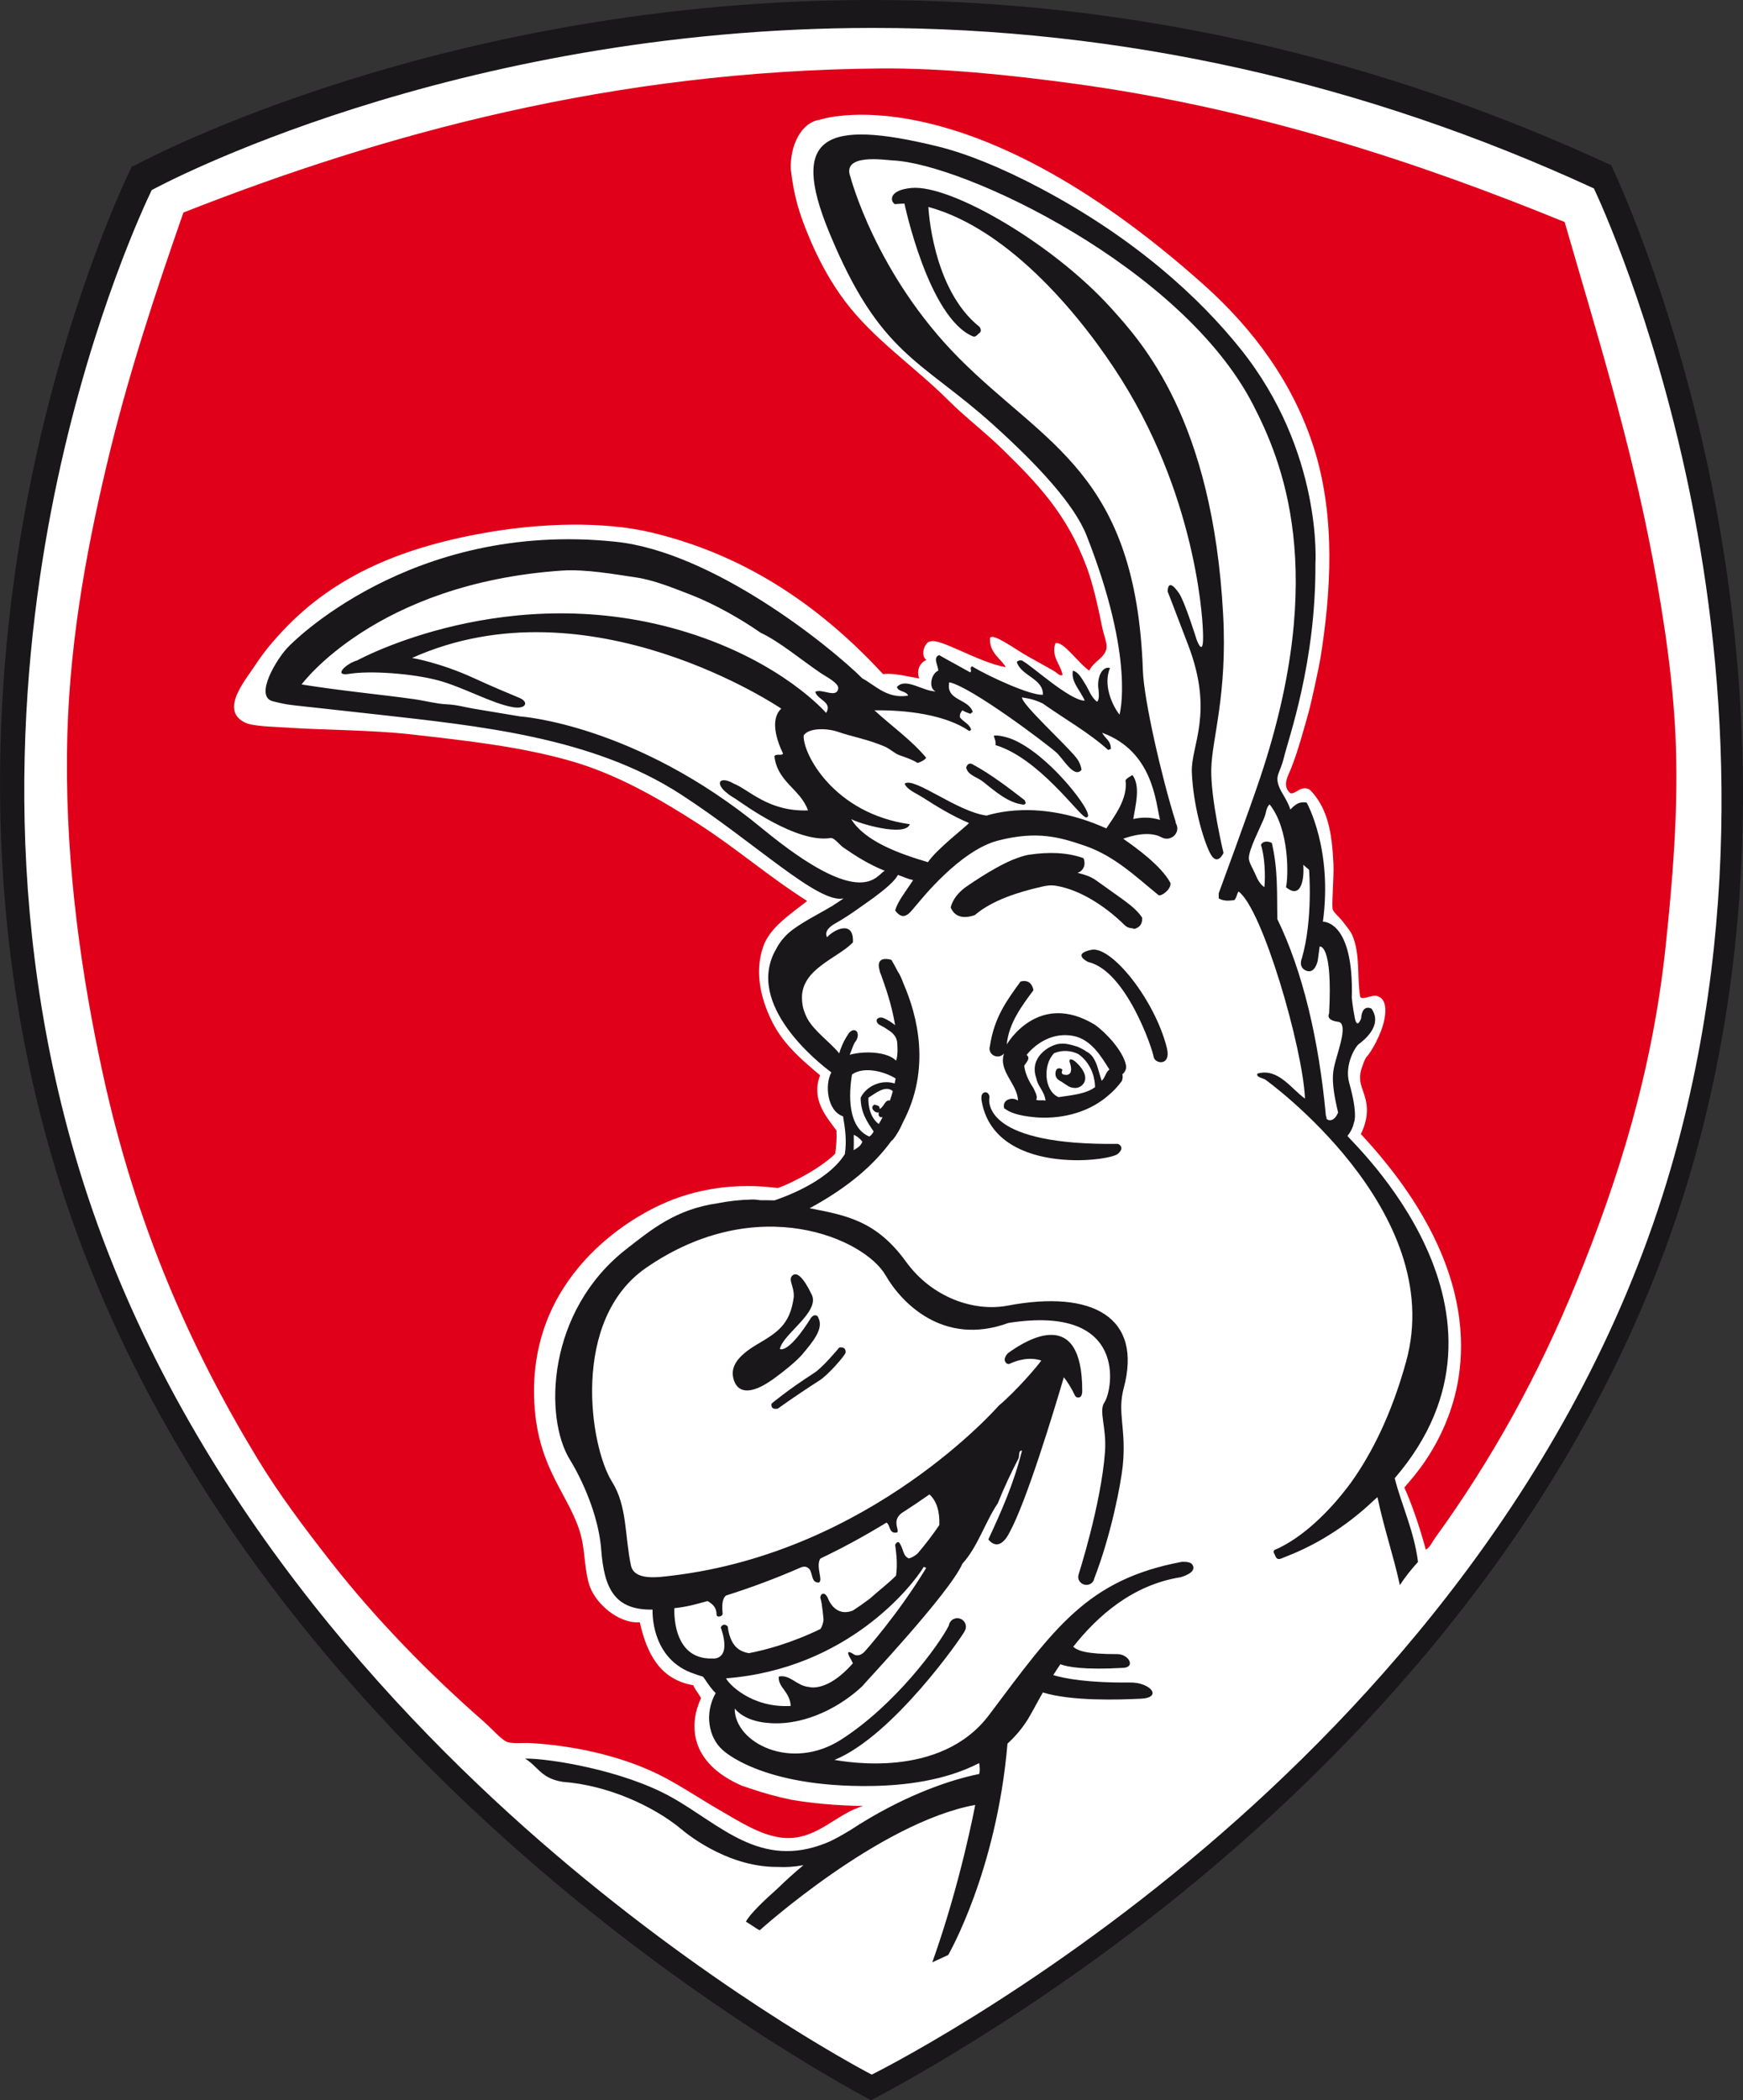 <?xml version="1.0" encoding="utf-8"?>
<!-- Generator: Adobe Illustrator 16.0.0, SVG Export Plug-In . SVG Version: 6.00 Build 0)  -->
<!DOCTYPE svg PUBLIC "-//W3C//DTD SVG 1.1//EN" "http://www.w3.org/Graphics/SVG/1.1/DTD/svg11.dtd">
<svg version="1.1" id="Calque_1" xmlns="http://www.w3.org/2000/svg" xmlns:xlink="http://www.w3.org/1999/xlink" x="0px" y="0px"
	 width="229.251px" height="276.225px" viewBox="0 0 229.251 276.225" enable-background="new 0 0 229.251 276.225"
	 xml:space="preserve">
<rect x="0" y="0" width="229.251" height="276.225" fill="#333333" stroke="none"/>
<g>
	<path fill-rule="evenodd" clip-rule="evenodd" fill="#FFFFFF" d="M18.027,22.652c-0.862,1.779-7.865,16.615-12.604,38.68
		c-4.653,21.663-8.032,54.954,2.296,90.533c5.336,18.383,14.28,36.308,26.585,53.276c9.848,13.581,21.858,26.582,35.696,38.644
		c21.467,18.71,41.425,29.687,44.576,31.372c3.206-1.682,23.681-12.706,44.68-30.585c13.839-11.783,25.847-24.562,35.693-37.981
		c12.303-16.767,21.247-34.59,26.583-52.974c10.329-35.58,6.949-69.395,2.295-91.498c-4.784-22.724-11.78-37.897-12.62-39.673
		C180.274,8.18,147.785,0.946,114.639,0.946c-55.884,0-94.833,20.758-96.464,21.642l-0.08,0.043L18.027,22.652z"/>
	<path fill-rule="evenodd" clip-rule="evenodd" fill="#1A171B" d="M133.21,97.257c-0.639-0.272-1.917-0.615-2.499-0.501
		c0.072,0.42,0.308,0.676,0.227,1.248c5.605,1.678,10.881,9.088,11.751,9.428c0.112,0.179,0.585,0.067,0.382-0.382
		C142.914,105.833,137.824,99.223,133.21,97.257"/>
	<path fill-rule="evenodd" clip-rule="evenodd" fill="#1A171B" d="M127.875,100.5c-0.458-0.224-0.702,0.131-0.796,0.454
		c0.203,1,1.42,1.241,2.156,1.815c1.543,1.203,3.357,2.888,5.446,3.064c0.364-0.172,0.161-0.294,0.114-0.567
		C132.593,103.572,130.399,101.871,127.875,100.5"/>
	<path fill-rule="evenodd" clip-rule="evenodd" fill="#1A171B" d="M99.506,176.864c-2.618,1.558-3.395,2.951-3.057,4.392
		c0.457,1.944,2.193,2.366,5.377,0.037c3.016-2.207,3.806-3.291,3.806-3.291c1.247-1.497,2.73-3.239,2.02-4.64
		c-0.108-0.437-0.592-0.533-0.979-0.049c-1.118,1.832-3.053,4.458-4.103,4.122c0.345-1.925,5.297-4.857,4.198-7.148
		c-1.098-2.291-1.964-3.053-2.546-2.527c-0.61,0.551,0.248,1.389,0.182,2.826C103.916,174.31,102.125,175.307,99.506,176.864"/>
	<path fill-rule="evenodd" clip-rule="evenodd" fill="#1A171B" d="M125.038,119.336c0.468,1.18,1.564,1.583,3.177,1.021
		c2.274-1.958,5.775-3.05,8.851-3.745c0.547-0.124,1.126-0.225,1.815-0.113c3.457,0.56,6.926,3.065,9.078,5.22
		c0.551,0.454,0.847,0.287,1.248,0.454c0.646-0.186,1.064-0.6,1.021-1.475c-0.69-1.048-1.707-1.771-2.703-2.514
		c-0.001,0-0.002,0-0.003-0.001c-0.257-0.192-3.411-2.433-3.511-2.503c-0.661-0.413-1.242-0.622-2.294-0.882
		c0.705-0.216,1.167-0.977,0.794-1.929c-2.192-0.776-4.587-0.829-7.148-0.454c-0.685,0.101-1.479,0.389-2.23,0.692
		c-2.762,1.161-6.279,3.684-6.279,3.684v0C126.048,117.438,125.354,118.2,125.038,119.336"/>
	<path fill-rule="evenodd" clip-rule="evenodd" fill="#1A171B" d="M160.876,80.827c-1.384-25.674-10.644-35.786-14.823-40.395
		c-7.671-8.457-21.031-16.173-26.153-15.712c-2.844,0.256-2.913,1.58-2.23,2.129l1.285-0.081c0,0,3.149,15.016,9.003,17.474
		c0.384,0.161,0.624-0.287,0.827-0.414c0.451-0.281,0.059-0.828,0.059-0.828c-6.265-4.964-6.737-15.78-6.737-15.78
		c10.875,2.955,20.489,14.875,25.414,22.731c10.328,16.479,10.697,33.06,10.697,33.06c0.177,3.901-0.828,1.123-0.828,1.123
		s-1.554-4.985-2.305-6.087c-1.569-2.305-1.506-0.236-1.506-0.236s0.254,0.596,2.728,7.111c3.4,8.953,0.305,13.126,0.45,16.649
		c0.177,4.259,1.441,8.724,2.387,10.614c0.945,1.891,1.778,0,1.778,0s-1.703-7.092-1.609-11.06
		C159.404,97.162,161.445,91.388,160.876,80.827"/>
	<path fill-rule="evenodd" clip-rule="evenodd" fill="#1A171B" d="M140.714,139.763c0.215,0.623,0.426,1.833-0.789,1.577
		c-0.407-0.086-0.251-0.452-0.201-0.603c0.051-0.15-0.578-0.424-0.804,0c0,0-0.428,0.903,0.466,1.405s1.19,0.954,2.044,0.954
		s2.117-1.068,0.604-2.861C141.079,139.105,140.501,139.142,140.714,139.763"/>
	<path fill-rule="evenodd" clip-rule="evenodd" fill="#1A171B" d="M153.478,137.849c-1.557-6.297-7.279-13.476-9.939-12.924
		c-2.66,0.552-0.4,1.606-0.4,1.606c4.969,1.155,8.433,11.396,8.583,12.425C151.871,139.986,154.072,140.253,153.478,137.849"/>
	<path fill-rule="evenodd" clip-rule="evenodd" fill="#1A171B" d="M33.538,205.696c9.89,13.639,21.948,26.693,35.84,38.802
		c23.65,20.613,45.193,31.727,45.193,31.727s22.186-11.255,45.298-30.933c13.893-11.829,25.952-24.661,35.842-38.142
		c12.37-16.857,21.362-34.778,26.729-53.27c10.383-35.767,6.988-69.748,2.313-91.956c-5.065-24.061-12.692-39.886-12.768-40.042
		l-0.074-0.152l-0.153-0.07C180.655,7.288,147.979,0,114.639,0C58.563,0,19.245,20.932,17.725,21.756l-0.366,0.115l-0.089,0.179
		c-0.077,0.152-7.705,15.496-12.771,39.083c-4.676,21.77-8.071,55.228,2.312,90.996C12.177,170.618,21.17,188.641,33.538,205.696
		 M7.582,62.992c4.658-21.701,11.528-36.25,12.38-38.006l0.108-0.044c0.385-0.212,39.131-21.269,94.753-21.269
		c32.546,0,64.447,7.104,94.818,21.111c0.78,1.653,7.701,16.677,12.392,38.953c4.569,21.703,7.887,54.906-2.253,89.843
		c-11.867,40.876-39.793,71.118-61.131,89.29c-23.137,19.704-43.999,29.995-43.999,29.995c-2.495-1.314-21.949-11.832-43.655-30.751
		c-21.347-18.605-49.285-49.367-61.154-90.256C-0.295,116.934,3.018,84.256,7.582,62.992"/>
	<path fill-rule="evenodd" clip-rule="evenodd" fill="#E1001A" d="M33.767,191.694c2.935,4.849,6.256,9.252,9.759,13.73
		c5.841,7.469,12.845,14.66,20.085,20.993c1.064,0.931,2.447,2.532,3.177,2.723c0.842,0.22,2.026,0.06,2.95,0.114
		c6.534,0.384,12.665,1.976,17.248,4.313c2.45,1.247,5.091,3.026,7.716,4.537c2.539,1.462,5.564,3.453,8.51,3.632
		c4.288,0.26,6.809-3.233,10.326-4.198c-3.729-0.076-6.844-0.371-9.452-0.827c-1.91-0.392-3.701-0.892-5.3-1.443
		c-0.393-0.135-0.793-0.262-1.187-0.391c-6.387-2.783-6.604-7.069-6.073-9.556c0.173-0.727,0.41-1.405,0.679-1.968
		c-0.296-0.612-0.756-1.059-1.021-1.702c-4.355-0.751-6.099-4.113-7.035-8.283c-2.468,0.199-5.239-1.93-6.354-4.198
		c-0.773-1.574-0.807-3.978-1.135-6.015c-0.924-5.744-5.615-8.967-6.326-17.839c-1.431-17.851,13.646-25.425,15.885-26.539
		c8.175-4.069,15.74-2.441,16.147-2.537c0.961-0.315,5.201-2.246,7.493-4.5c0.13-1.155,0.211-1.716,0.162-3.052
		c-1.431-1.919-3.345-4.116-2.156-7.262c-1.955-1.657-4.604-3.801-6.127-6.695c-1.5-2.85-2.608-6.586-1.362-10.213
		c0.871-2.533,3.55-4.252,5.788-6.014c-5.297-3.387-9.34-6.956-14.411-10.212c-4.856-3.119-10.466-6.41-16.567-8.17
		c-6.623-1.911-13.634-2.683-20.993-3.518c-5.475-0.622-11.437-0.561-16.454-0.908c-1.857-0.128-4.482-0.141-5.56-0.681
		c-3.242-1.624-0.006-5.417,1.362-7.489c1.212-1.838,2.424-3.252,3.631-4.539c6.862-7.317,15.811-11.115,27.46-13.049
		c6.483-1.076,14.623-1.442,21.106,0.113c13.022,3.125,22.688,10.281,30.411,18.61c1.514-0.168,3.271,0.346,4.766,0.567
		c-0.367-0.804-0.107-1.974,0.933-2.428c-0.91-0.65-0.115-2.41,0.445-2.408c1.259-0.587,6.122,2.633,9.97,3.361
		c-0.406-0.966-2.22-1.863-2.043-3.858c0.401-0.669,3.29,1.477,4.88,2.383c1.217,0.693,2.521,1.384,3.631,2.042
		c0.317,0.189,0.651,0.657,1.021,0.454c-0.176-1.28-1.554-2.429-0.939-4.164c1.036-0.345,2.911,2.524,4.457,3.597
		c0.534-1.195,2.066-1.689,2.27-2.95c0.104-0.647-0.379-1.786-0.566-2.723c-0.577-2.869-1.219-5.721-2.043-7.943
		c-2.591-6.977-6.477-11.012-11.121-15.546c-2.324-2.269-4.864-4.184-7.035-6.354c-4.46-4.46-9.835-8.032-13.617-13.049
		c-1.944-2.579-3.49-5.444-4.766-8.511c-1.279-3.075-1.939-5.199-2.38-8.824c-0.132-3.156,1.379-6.194,3.756-6.541
		c0,0,18.891-6.633,50.595,21.72c6.363,5.691,11.792,12.871,14.525,21.674c2.791,8.989,2.161,18.807,0.794,27.347
		c-0.196,1.225-1.229,5.99-1.589,7.262c-0.69,2.439-1.369,4.99-2.27,7.263c-0.446,1.127-1.226,2.31-0.113,3.291
		c0.72,0.204,1.444-1.18,2.611-0.418c2.284,2.386,2.871,5.497,3.063,9.723c0.075,1.668-0.233,5.096-0.113,5.901
		c0.066,0.45,0.861,1.044,1.361,1.702c0.46,0.605,1.017,1.258,1.248,1.815c1.063,2.553,0.576,5.47,1.021,8.057
		c0.323,0.546,1.595-0.43,2.407-0.036c1.266,0.525,1.027,2.659,0.355,4.468c-0.966,2.488-2.03,3.619-1.968,3.512
		c-0.32,0.559-0.379,0.819-0.569,1.361c-0.628,1.803,0.118,2.658,0.495,4.229c0.438,1.828-0.097,3.471-0.638,4.516
		c17.67,18.989,13.18,33.231,11.094,38.178c-2.002,4.75-4.766,7.56-5.368,8.311c0.693,1.555,1.8,4.391,2.826,8.19
		c0.574-0.354,0.861-1.063,1.237-1.582c7.37-10.173,13.51-21.201,18.61-33.701c5.426-13.3,9.934-27.5,11.687-44.027
		c0.904-8.523,1.64-17.364,1.362-26.212c-0.264-8.429-1.6-17.093-3.063-24.851c-2.934-15.539-7.498-30.129-11.575-44.254
		c-19.17-7.836-40.804-15.03-65.02-18.269c-8.122-1.086-16.73-1.993-24.964-1.929c-35.178,0.269-65.549,8.639-91.687,18.95
		C20.412,38.594,16.794,49.475,14.022,61.2c-2.748,11.625-5.11,24.298-5.22,38.241c-0.116,14.756,1.936,29.079,4.766,41.986
		C17.858,160.99,24.873,176.998,33.767,191.694"/>
	<path fill-rule="evenodd" clip-rule="evenodd" fill="#1A171B" d="M102.312,185.267c0,0,1.995-1.474,5.525-3.742
		c1.092-0.701,3.353-3.283,3.381-3.635c0.07-0.874-0.835-0.654-0.835-0.654c-0.225,0.271-2.191,2.627-3.283,3.328
		c-3.53,2.27-5.624,4.049-5.624,4.049S101.257,185.472,102.312,185.267"/>
	<path fill-rule="evenodd" clip-rule="evenodd" fill="#1A171B" d="M177.227,149.396c0,0,0.653-0.729,0.842-1.72
		c0,0,0.594-0.96-0.605-5.227c-0.675-2.399,0.803-4.773,1.229-5.104c0.425-0.331,3.295-2.372,1.7-4.678c0,0-1.228-0.708-1.37,1.276
		c0,0-0.52,1.512-0.834-0.065c-0.268-1.347-0.391-2.629-0.391-2.629c0.28-10.254-3.801-10.021-3.801-10.021
		c1.301-9.599-2.132-15.66-2.132-15.66c-1.211-0.259-1.828,0.631-2.156,0.908c-0.179-0.764-1.173-2.344-1.248-2.496
		c-0.976-1.984-0.126-2.111,0.393-4.289c0.638-2.67,4.215-12.496,4.159-25.484c0,0,1.023-14.751-9.856-28.32
		c-5.417-6.755-13.869-14.553-26.467-21.209c-5.082-2.686-9.696-4.522-13.341-5.416c-14.962-3.669-19.466-1.315-14.323,11.211
		c6.698,16.312,12.091,16.81,21.591,25.374c6.126,5.522,10.729,10.61,12.293,14.578c6.462,16.392,4.331,23.569,4.331,23.569
		c-1.021-1.33-2.159-3.953-1.249-6.127c-0.721-0.251-1.61,0.612-1.555,2.421c0.005,0.158,0.281,1.721-0.147,2.004
		c-0.767-0.566-1.075-1.582-1.588-2.383c-0.398-0.624-0.825-1.503-1.588-1.702c-0.284,1.469,0.979,2.599,1.555,3.944
		c-1.941,0.036-7.174-4.778-8.137-5.192c0.179-0.011-0.477-0.295-0.795,0.113c0.55,1.834,3.535,2.188,3.425,4.303
		c-1.581,0.136-7.119-2.407-9.324-3.736c-0.382,0.213,0.052,0.582-0.228,0.795c-1.352-0.767-2.742-1.494-4.085-2.27
		c-0.861,0.328-0.148,1.31-0.114,2.042c-1.02,0.437-1.292,2.39-0.34,2.724c-1.645,0.025-3.974-1.891-5.106-0.567
		c0.195,0.674,1.253,0.487,1.476,1.135c-2.781,0.431-4.251-1.316-6.014-2.27c-4.558-4.501-19.772-16.643-32.454-17.976
		C53.811,68.398,37.965,85.03,37.965,85.03c-1.437,1.397-4.671,6.612-2.034,7.217c2.716,0.624,0.34,0.224,13.495,1.705
		c13.581,1.529,28.473,2.98,40.097,10.512c9.779,6.336,18.124,14.459,21.428,13.695c0,0-0.634,0.457-1.244,0.83
		c-0.158,0.124-0.318,0.235-0.493,0.303c-1.167,0.725-3.372,1.811-4.94,2.971c-1.043,0.771-1.783,1.722-2.255,2.687l-0.003-0.014
		c-4.042,7.244,5.689,14.894,7.328,16.11c-0.91,1.637-0.526,5.112,1.539,5.775c0.288,1.71,0.503,3.26,0.23,4.978
		c0,0,1.137-1.805,0.003,0.001c-2.413,3.842-8.601,5.841-9.244,6.08c-0.624-0.018-1.236-0.023-1.837-0.019
		c-0.383-0.057-0.762-0.104-1.134-0.095c-1.63,0.041-3.113,0.218-4.499,0.491c-5.536,0.782-8.797,3.515-12.012,6.021
		c-10.488,8.17-10.882,22.191-7.402,27.759c0,0,3.62,5.69,4.092,11.837c0.391,5.081,1.779,7.909,6.75,7.829
		c0,0-0.367,6.582,5.582,8.473c1.14,0.442,0.944,0.152,1.298,0.688c0.427,0.645,0.958,1.405,1.425,1.809
		c-1.514,2.665-0.948,5.866,0.908,7.489c0,0,5.012,4.955,19.602,4.739c4.222-0.062,9.615-0.669,14.134-3.008
		c0.074,0.343,0.148,0.974,0.01,1.428c-1.718,0.335-6.196,1.428-11.95,4.441l-0.009,0.002c-0.005,0.003-0.01,0.007-0.016,0.011
		c-1.587,0.831-3.267,1.809-5.016,2.958c-1.005,0.593-2.06,1.233-3.167,1.678c-8.669,3.466-13.871-2.428-20.31-6.031
		c-6.468-3.619-16.265-5.128-19.264-5.083c1.751,1.063,2.084,2.622,4.993,3.063c5.806,0.433,11.856,3.13,15.619,6.266
		c0,0,5.661,4.978,12.593,4.921c1.189,0.057,2.128-0.007,3.407-0.229c-1.224,1.02-2.149,1.857-3.392,3.057
		c-1.823,1.619-3.661,3.381-4.171,4.369l0.724,0.452c0.35,0.241,0.694,0.489,1.092,0.683c0,0,15.693-14.171,28.343-16.488
		c0,0-1.884,10.184-5.645,20.701l2.092-0.962c0,0,6.36-10.927,7.798-27.803c1.017-0.922,1.929-1.988,2.697-3.229
		c0.434-0.701,1.078-1.958,1.955-3.497c3.766,1.152,9.853,0.971,12.911,0.82c2.872-0.141,1.256-2.163-1.457-2.132
		c-5.532,0.063-8.581-0.522-10.088-0.97c0.295-0.468,0.607-0.944,0.938-1.43c0.901,0.35,3.083,0.771,8.271,0.476
		c1.669-0.095,0.703-1.807-0.772-1.807c-4.116,0.002-5.159-0.43-5.813-0.967c3.252-4.117,7.848-8.147,14.127-9.147
		c0,0,2.366-0.615,1.499-1.718c-0.307-0.391-1.367-0.302-1.367-0.302c-12.442,2.351-16.716,8.69-25.327,20.14
		c-6.39,8.497-18.937,6.123-20.33,5.91c7.722-3.15,16.735-16.151,17.135-16.949c-0.001-0.004-0.003-0.007-0.005-0.011
		c0.097-0.165,0.156-0.354,0.156-0.559c0-0.62-0.507-1.123-1.132-1.123c-0.313,0-0.597,0.126-0.801,0.331
		c-0.012,0-0.037,0.059-0.049,0.059c-0.142,0.161-0.237,0.363-0.267,0.588c-1.314,2.576-7.037,10.433-14.179,15.002
		c-6.56,4.197-14,0.419-13.982-4.097c0.985,1.164,2.643,1.811,4.766,1.928c4.784,0.268,9.349-2.334,12.028-4.878
		c0.108-0.212,11.442-12.191,13.163-16.113c2.008-2.191,2.965-5.433,4.652-7.943c0.818-2.057,1.745-4.006,2.724-5.901
		c0.146-0.345-0.057-1.04,0.454-1.021c-1.063,4.309-2.724,8.019-4.426,11.688c0.771,0.927,1.502,0.751,2.09,0.128v0.001
		c0.001-0.002,0.003-0.003,0.004-0.005c0.246-0.263,0.466-0.603,0.653-0.973c2.222-3.974,5.857-15.979,7.183-20.482
		c0.505,0.641,0.999,1.433,1.469,2.412c0.092,0.193,0.36,0.353,0.664,0.196c0.313-0.162,0.286-0.866,0.286-0.866
		c-0.011-11.046-7.164-6.813-9.746-4.925c0,0-0.294,0.237-0.427,0.673c-0.146,0.475,0.327,0.871,0.587,0.752
		c1.005-0.462,2.542-0.965,4.198-0.447c-0.372,0.603-3.286,4.005-5.599,5.948c0,0-16.71,19.225-43.007,22.354
		c-1.788,0.213-4.932,0.7-5.366-1.356c-0.82-3.875-0.473-7.801-2.482-10.992c-2.952-4.688-5.46-21.291,4.492-28.152
		c14.662-10.11,28.729-3.821,31.499,1.013c1.985,3.465,7.508,9.41,16.137,6.249c15.844-2.506,13.722,8.87,12.63,10.453
		c-0.785,1.139,0.316,3.272,0.077,6.514c-0.51,6.916-3.499,16.198-3.499,16.198l0.007,0.002c-0.139,0.529,0.196,1.082,0.758,1.239
		c0.566,0.157,1.146-0.148,1.296-0.683c0.008-0.028,0.009-0.056,0.014-0.083c2.262-5.838,3.53-12.548,3.766-14.905
		c0.482-4.825-0.757-6.892,0.118-10.148c2.511-9.332-4.056-12.991-15.284-10.863c-4.359,0.825-9.905-1.02-13.357-5.792
		c-3.848-5.319-7.774-6.088-12.671-7.019c5.103-2.748,8.539-5.786,10.773-8.884c0.05-0.029,0.093-0.065,0.145-0.093
		c0.558-0.677,0.994-1.475,1.366-2.337c3.692-7.004,1.926-13.995,0.027-18.325c-0.195-0.559-0.426-1.076-0.707-1.494
		c-0.304-0.596-0.593-1.112-0.844-1.534c0,0-2.088-0.698-1.585,1.267c0.046,0.236,0.114,0.471,0.213,0.665
		c0.493,1.392,1.381,3.774,1.861,6.659c-0.239-0.202-0.88-0.681-1.445-0.897c-0.03-0.017-0.061-0.034-0.095-0.047
		c-0.207-0.085-0.415-0.086-0.581-0.031c-0.026,0.008-0.051,0.021-0.074,0.033c-0.093,0.047-0.173,0.109-0.21,0.202
		c-0.108,0.264,0.104,0.601,0.473,0.753c0.088,0.036,0.389,0.242,0.475,0.25c0.563,0.427,1.447,0.751,1.692,1.786
		c0.017,0.07,0.025,0.139,0.036,0.208c0.01,0.148,0.16,1.668-0.149,2.402c-1.094-1.139-4.051-1.328-6.096-0.772
		c0.27-0.643,0.401-1.112,0.662-1.611c0.094-0.101,0.179-0.222,0.248-0.36c0.252-0.511,0.188-1.057-0.143-1.22
		c-0.331-0.163-0.803,0.119-1.055,0.629c0,0,0,0.001-0.001,0.002c-0.496,0.718-1.001,1.928-1.077,2.386
		c-1.186-1.462-3.289-2.903-4.226-4.615c-0.486-1.007-0.635-1.586-0.681-2.496c-0.201-3.984,4.657-5.371,6.696-7.49
		c0.154-2.94-2.392-1.788-3.405-0.681c-0.463-0.946,0.729-1.614,1.178-1.87c1.796-1.027,2.919-1.895,4.977-3.345
		c0.213-0.202,2.509-1.746,3.173-2.979c0.91,0.305,1.151,0.491,1.997,0.674c-0.837,1.32-2.085,2.849-2.359,4.003
		c1.228,1.689,2.095,0.025,2.95-0.908c0.32-0.348,5.513-6.975,10.553-8.283c5.182-1.345,8.213-0.434,11.461,0.681
		c3.911,1.342,6.797,4.155,9.646,6.468c0.294,0.281,1.733-0.726,1.589-1.589c-1.206-2.254-4.549-4.655-6.209-5.81
		c1.075-0.388,3.456-1.068,5.054-0.174l0.004-0.004c0.198,0.106,0.421,0.172,0.662,0.172c0.771,0,1.397-0.605,1.397-1.352
		c0-0.255-0.077-0.492-0.205-0.695c-0.008-0.065-0.011-0.122-0.022-0.193c-1.848-5.858-4.167-16.035-4.3-19.831
		c-0.904-26-12.845-29.708-24.191-41.134c-10.931-11.006-14.264-23.795-14.264-23.795c-1.244-3.189,4.552-2.251,5.517-2.209
		c9.422,0.409,38.146,14.056,47.438,32.15c3.714,7.233,10,21.833,0.945,48.975c-1.517,4.544-5.473,15.262-5.473,15.262v0.681
		c0.63,0.333,1.163,0.336,2.043,0.227c0.303-0.265,0.322-0.812,0.568-1.134c3.143,2.268,8.446,20.545,8.736,27.233
		c-1.779-1.254-3.532-4.065-6.24-3.291c-0.283,0.439,0.684,0.599,1.021,0.794c0,0,24.004,17.162,18.527,37.057
		c-1.934,7.026-4.559,12.141-7.179,15.833c-1.174,1.63-5.06,6.653-9.821,8.838c0,0.002-0.001,0.002-0.001,0.002
		c-0.001,0-0.136,0.031-0.256,0.105c-0.01,0.004-0.021,0.009-0.021,0.009v0.004c-0.127,0.086-0.224,0.228-0.1,0.443
		c0.245,0.43,0.253,1.018,1.072,0.645c0.194-0.088,0.759-0.289,1.589-0.644c0.075-0.032,0.151-0.063,0.224-0.097
		c2.255-0.983,6.23-3.025,10.277-6.893c0.148-0.126,0.297-0.251,0.439-0.382c0.877,4.186,2.035,7.407,2.951,11.575
		c0.703-1.113,1.523-2.106,2.384-3.064c-0.528-4.127-2.206-7.576-3.064-11.007C202.225,172.6,177.718,150.219,177.227,149.396
		 M113.72,217.231c-0.821,0.827-1.424,0.354-1.424,0.354c-1.418-0.945-0.355,0.699-0.355,0.699l0.237,0.482
		c-3.428,3.901-5.788,3.111-5.788,3.111c-1.596-0.122-2.478-1.698-3.971-1.362c-0.084,1.452,1.452,1.928,1.588,3.858
		c-5.186,0.303-8.229-2.957-8.51-3.631c15.996-1.244,24.541-12.226,25.986-14.638c0.183-0.032,0.195,0.106,0.34,0.112
		C118.111,212.346,113.72,217.231,113.72,217.231 M88.701,211.515c1.684-0.184,2.759-0.493,4.362-0.936
		c0.618,0.365,1.179,0.789,1.185,1.768c-0.014,0.472,0.828,0.261,0.794-0.113c-0.073-0.848-0.124-1.94,0.454-2.383
		c3.274-1.041,6.508-2.236,9.771-3.665c0,0,0.589-0.309,1.009,0.033c0.694,0.403,0.29,1.904,1.361,1.93
		c0.743-0.115-0.414-2.114,0.263-3.163c2.846-1.355,5.731-2.913,8.697-4.727c0.544,0.347,0.288,1.493,1.366,1.308
		c0.462-0.213-0.748-1.476,0.596-2.536c1.215-0.78,2.445-1.605,3.693-2.479c0.983,0.918,1.35,2.279,1.295,4.03
		c-0.92,1.356-1.881,2.6-2.866,3.751c-0.342,0.291-0.712,0.519-1.129,0.638c-0.876-0.308-0.692-1.444-1.361-2.155
		c-0.232,0.033-0.232,0.033-0.454,0.34c0.171,1.382,0.335,2.543,0.113,4.085c-1.067,1.071-2.3,1.98-3.417,3.001
		c-0.751,0.57-1.501,1.094-2.248,1.58c-2.457,0.966-3.318-1.683-3.318-1.683c-0.539-1.054-1.104-0.276-0.945,0.119
		c0.208,0.519,0.396,2.77,0.396,2.77c-0.05,0.508-0.201,0.887-0.396,1.216c-3.807,1.856-7.196,2.759-9.431,3.191
		c-0.588-0.101-1.113-0.318-1.521-0.662c-1.114-0.941-1.248-2.851-1.248-2.851c-0.614-0.591-0.922,0.118-0.922,0.118
		c1.537,4.491-1.121,4.094-1.121,4.094C88.25,218.285,88.701,211.515,88.701,211.515 M112.277,151.279
		c0.024-0.539,0.036-1.283,0.013-2.023c0.482,0.198,0.837,0.524,1.135,0.908C113.167,150.776,112.812,150.942,112.277,151.279
		 M117.043,144.753c-0.636-0.175-0.795,0.888-1.349,1.099c0.06-0.476-0.383-0.45-0.681-0.567c-0.706,0.351,0.089,1.194,0.569,1.021
		c-0.1,0.579,0.155,0.664,0.5,0.639c-0.19,0.36-0.284,0.536-0.508,0.895c-1.02-0.795-1.405-2.162-1.355-3.462
		c0.89-0.539,2.203-1.712,3.213-0.868C117.32,143.922,117.191,144.338,117.043,144.753 M112.063,141.313
		c1.655-1.133,4.385-0.323,5.733,0.534c-0.037,0.219-0.077,0.438-0.123,0.657c-1.769-0.565-3.736,0.355-4.475,1.873
		c0.014,1.929,0.809,3.122,1.702,4.425c-0.005,0.044-0.022,0.072-0.034,0.109c-0.09,0.126-0.183,0.253-0.278,0.379
		c-0.085,0.064-0.174,0.125-0.255,0.193C111.471,148.275,111.624,143.94,112.063,141.313 M100.239,108.959
		C83.555,95.213,68.376,94.221,68.376,94.221c-2.044-0.345-4.083-0.67-6.128-1.021c-1.223-0.21-2.13-0.5-3.518-0.567
		c-1.341-0.065-2.886-0.48-4.312-0.681c-4.195-0.592-9.485-1.083-14.751-1.929c0,0,9.74-13.314,34.269-14.979
		c3.095-0.209,7.032,0.507,9.758,0.908c2.32,0.342,4.973,1.427,7.149,2.27c3.216,1.245,6.727,3.27,9.191,4.993
		c2.476,1.161,5.24,3.492,7.944,5.333c0.648,0.442,2.415,1.306,2.269,2.043c-0.255,1.291-2.116-0.057-3.017,0.391
		c0.237,1.06,2.316,1.339,1.429,2.786c0,0-5.716-6.677-18.274-10.593c-23.406-7.298-43.396,3.681-43.396,3.681
		c-1.478,0.414-3.25,2.127-1.063,1.773c2.805-0.455,8.333-0.042,11.67,0.848c3.338,0.89,7.05,3.032,9.827,3.528
		c1.792,0.319,2.176-0.68,0.896-1.217c-2.07-0.868-3.171-1.312-6.046-2.625c-4.457-2.036-8.074-2.626-8.074-2.626
		c23.318-10.475,48.561,6.664,48.561,6.664c-1.503,1.404-0.62,4.15,0.227,5.9c-0.116,0.355-0.816-0.026-1.135,0.34
		c0.404,3.454,3.41,4.305,4.425,7.149c-5.225,0.184-7.762-2.746-9.809-3.544c-0.756-0.453-1.502-0.569-1.721-0.245
		c-0.213,0.317,0.154,0.941,0.826,1.462c0.354,0.334,0.835,0.581,1.264,0.867c0.885,0.589,7.971,5.799,12.389,5.092
		c0.503-0.081,1.158,0.871,1.702,1.248c1.708,1.182,3.37,2.222,5.448,3.063C115.262,115.014,113.62,119.984,100.239,108.959
		 M152.574,107.838c-1.142-0.357-2.334-0.389-3.519-0.114c0.286-1.801,0.99-4.337-0.113-5.787c-0.319,0.21-0.687,0.373-0.908,0.681
		c0.352,2.447-1.554,4.863-2.524,6.341c-9.042-4.072-15.346-1.766-15.744-1.69c-3.86-0.488-9.59-5.174-10.78-4.196
		c0.348,0.827,1.459,1.221,2.383,1.815c1.805,1.163,3.89,2.44,6.072,3.357c-0.236,0.372-4.246,3.424-5.391,5.153
		c-3.688-1.091-8.296-2.712-10.1-5.673c0.855,0.54,7.106,2.419,7.716,0.681c-10.042-1.405-14.126-9.357-13.958-11.688
		c0.663-1.012,3.09-0.964,4.539-0.454c1.693,0.596,3.944,0.984,6.128,1.929c0.69,0.299,1.252,0.889,1.929,1.135
		c0.832,0.301,1.69,0.568,2.383,1.021c0.458-0.147,0.87-0.341,1.135-0.681c-1.978-2.372-4.545-4.154-6.809-6.241
		c4.168-0.064,9.332,0.562,12.483,2.724c0.101-0.05,0.203-0.1,0.227-0.227c-0.267-0.755-1.05-0.993-1.476-1.588
		c-0.033-0.45,0.139-0.694,0.341-0.908c0.312,0.181,0.655,0.329,1.021,0.454c0.148-0.04,0.179-0.2,0.341-0.227
		c-0.556-1.807-3.578-1.452-3.103-3.917c2.809,0.533,12.889,8.141,14.109,9.25c0.893,0.812,2.324,3.444,3.29,2.27
		c-0.06-0.529-0.324-1.143-0.681-1.588c-1.522-1.902-7.151-6.994-7.148-7.943c0.608,0.126,1.232,0.1,2.724,0.794
		c2.88,2.037,6.033,3.8,8.624,6.128c0.091-0.06,0.184-0.119,0.34-0.114c0.041-1.138-0.789-1.405-1.134-2.156
		C151.684,98.84,152.001,105.568,152.574,107.838 M175.996,146.326c-0.34,0.843-0.953,1.264-1.504,0.854
		c-0.03-0.371-0.146-0.435-0.132-0.762c-0.915-9.576-2.955-18.515-6.354-25.531c-0.073-3.333,0.111-6.419-0.725-10.02
		c-0.463-0.236-1.17-0.306-1.432,0.261c0.497,1.508,0.602,3.99,0.454,5.56c-0.707-0.487-0.945-1.162-1.28-1.896
		c-0.303-0.661-0.723-1.329-0.763-1.849c-0.084-1.108,1.545-4.167,2.043-5.447c0.254-0.652,0.225-1.263,0.681-1.702
		c2.649,3.287,2.48,9.616,2.156,10.894c2.074,1.714,2.426-1.292,2.27-2.95l0.766,0.66c0,0,0.547,6.465-0.944,11.638
		c0,0-0.548,1.193,0.597,1.642c1.144,0.447,1.492-1.342,1.492-1.342l0.248-1.841c0,0,1.741-0.498,1.244,8.803
		c0,0-0.535,0.875,1.193,1.095c1.313,0.167,0.081,3.542-0.284,4.948C175.348,140.782,174.909,141.789,175.996,146.326"/>
	<path fill-rule="evenodd" clip-rule="evenodd" fill="#1A171B" d="M147.046,151.749c1.003-0.901,0-1.301,0-1.301
		c-17.286,0.22-17.034-5.303-16.918-6.06c0.002-0.018,0.007-0.035,0.008-0.054c0.005-0.021,0.008-0.033,0.008-0.033v-0.007v-0.002
		c0-0.003-0.001-0.006-0.001-0.01c-0.002-0.073-0.014-0.13-0.03-0.178c-0.068-0.255-0.264-0.442-0.501-0.442
		c-0.293,0-0.531,0.282-0.531,0.63c0,0.002,0.001,0.005,0.001,0.008l-0.001,0.295C130.597,154.627,145.874,152.802,147.046,151.749"
		/>
	<path fill-rule="evenodd" clip-rule="evenodd" fill="#1A171B" d="M148.091,140.066c-0.422-1.927-2.712-4.327-4.103-5.297
		c-7.489-4.539-11.575,2.61-11.575,2.61c0.267-2.835,2.036-5.15,3.518-7.149c-0.178-0.861-0.7-1.395-1.702-1.135
		c-1.816,2.507-3.468,4.706-4.038,8.545c-0.027,0.091-0.047,0.185-0.047,0.285c0,0.004,0.002,0.008,0.002,0.013
		c-0.001,0.002-0.001,0.005-0.002,0.008c0.001,0,0.002,0.002,0.003,0.002c0.014,0.558,0.487,1.007,1.072,1.007
		c0.343,0,0.645-0.157,0.841-0.397c-0.807,2.313,1.812,4.059,1.828,6.196c-0.686-0.523-2.13-0.178-1.815,1.021
		c0.035,0.017,0.07,0.029,0.105,0.045l-0.006,0.002c0.515,0.415,1.618,0.925,3.985,1.13c2.926,0.255,6.678-0.373,9.51-2.784
		c0.715-0.582,1.343-1.251,1.892-1.995c0.137-0.44,0.118-0.67,0.06-0.867C148.021,140.954,148.19,140.523,148.091,140.066
		 M139.222,144.302c-1.924-0.843-2.074-4.311-0.567-5.788c1.102-0.446,2.223-0.342,3.156,0.115c0.095,0.059,1.521,0.967,2.041,3.006
		c0.021,0.175,0.061,0.337,0.104,0.509c0.043,0.264,0.065,0.546,0.074,0.842C142.813,143.883,141.085,144.025,139.222,144.302
		 M144.896,142.145c-0.364-1.059-0.565-2.278-1.158-3.107c-0.021-0.025-0.043-0.057-0.068-0.096l-0.001-0.001
		c-0.102-0.13-0.214-0.248-0.341-0.353c-0.019-0.016-0.037-0.03-0.058-0.046c-0.126-0.098-0.263-0.186-0.417-0.255
		c-0.021-0.021-0.036-0.041-0.051-0.061c-0.501-0.304-1.023-0.541-1.058-0.552l0.001,0c-0.552-0.164-1.169-0.379-1.843-0.408
		c-0.649-0.028-1.164,0.12-1.605,0.347c0-0.001,0.003-0.008,0.003-0.008s-3.019,1.288-1.999,4.206v0.001
		c0.069,0.401,0.235,0.738,0.425,1.069c0.047,0.094,0.088,0.162,0.122,0.209c0.283,0.477,0.582,0.971,0.671,1.666
		c-0.595-0.105-0.827,0.05-1.244-0.112c0.115-0.176,0.175-0.445-0.191-1.189c-0.106-0.271-0.253-0.521-0.421-0.754
		c-0.001-0.001-0.001-0.002-0.002-0.004c-0.654-1.068-0.879-1.944-0.946-2.534c0.289-0.478,0.865-0.957,0.31-1.42
		c1.254-1.532,3.454-3.007,6.128-2.497c2.377,0.454,3.706,2.738,4.766,4.426C145.419,141.005,145.36,141.778,144.896,142.145"/>
</g>
</svg>
